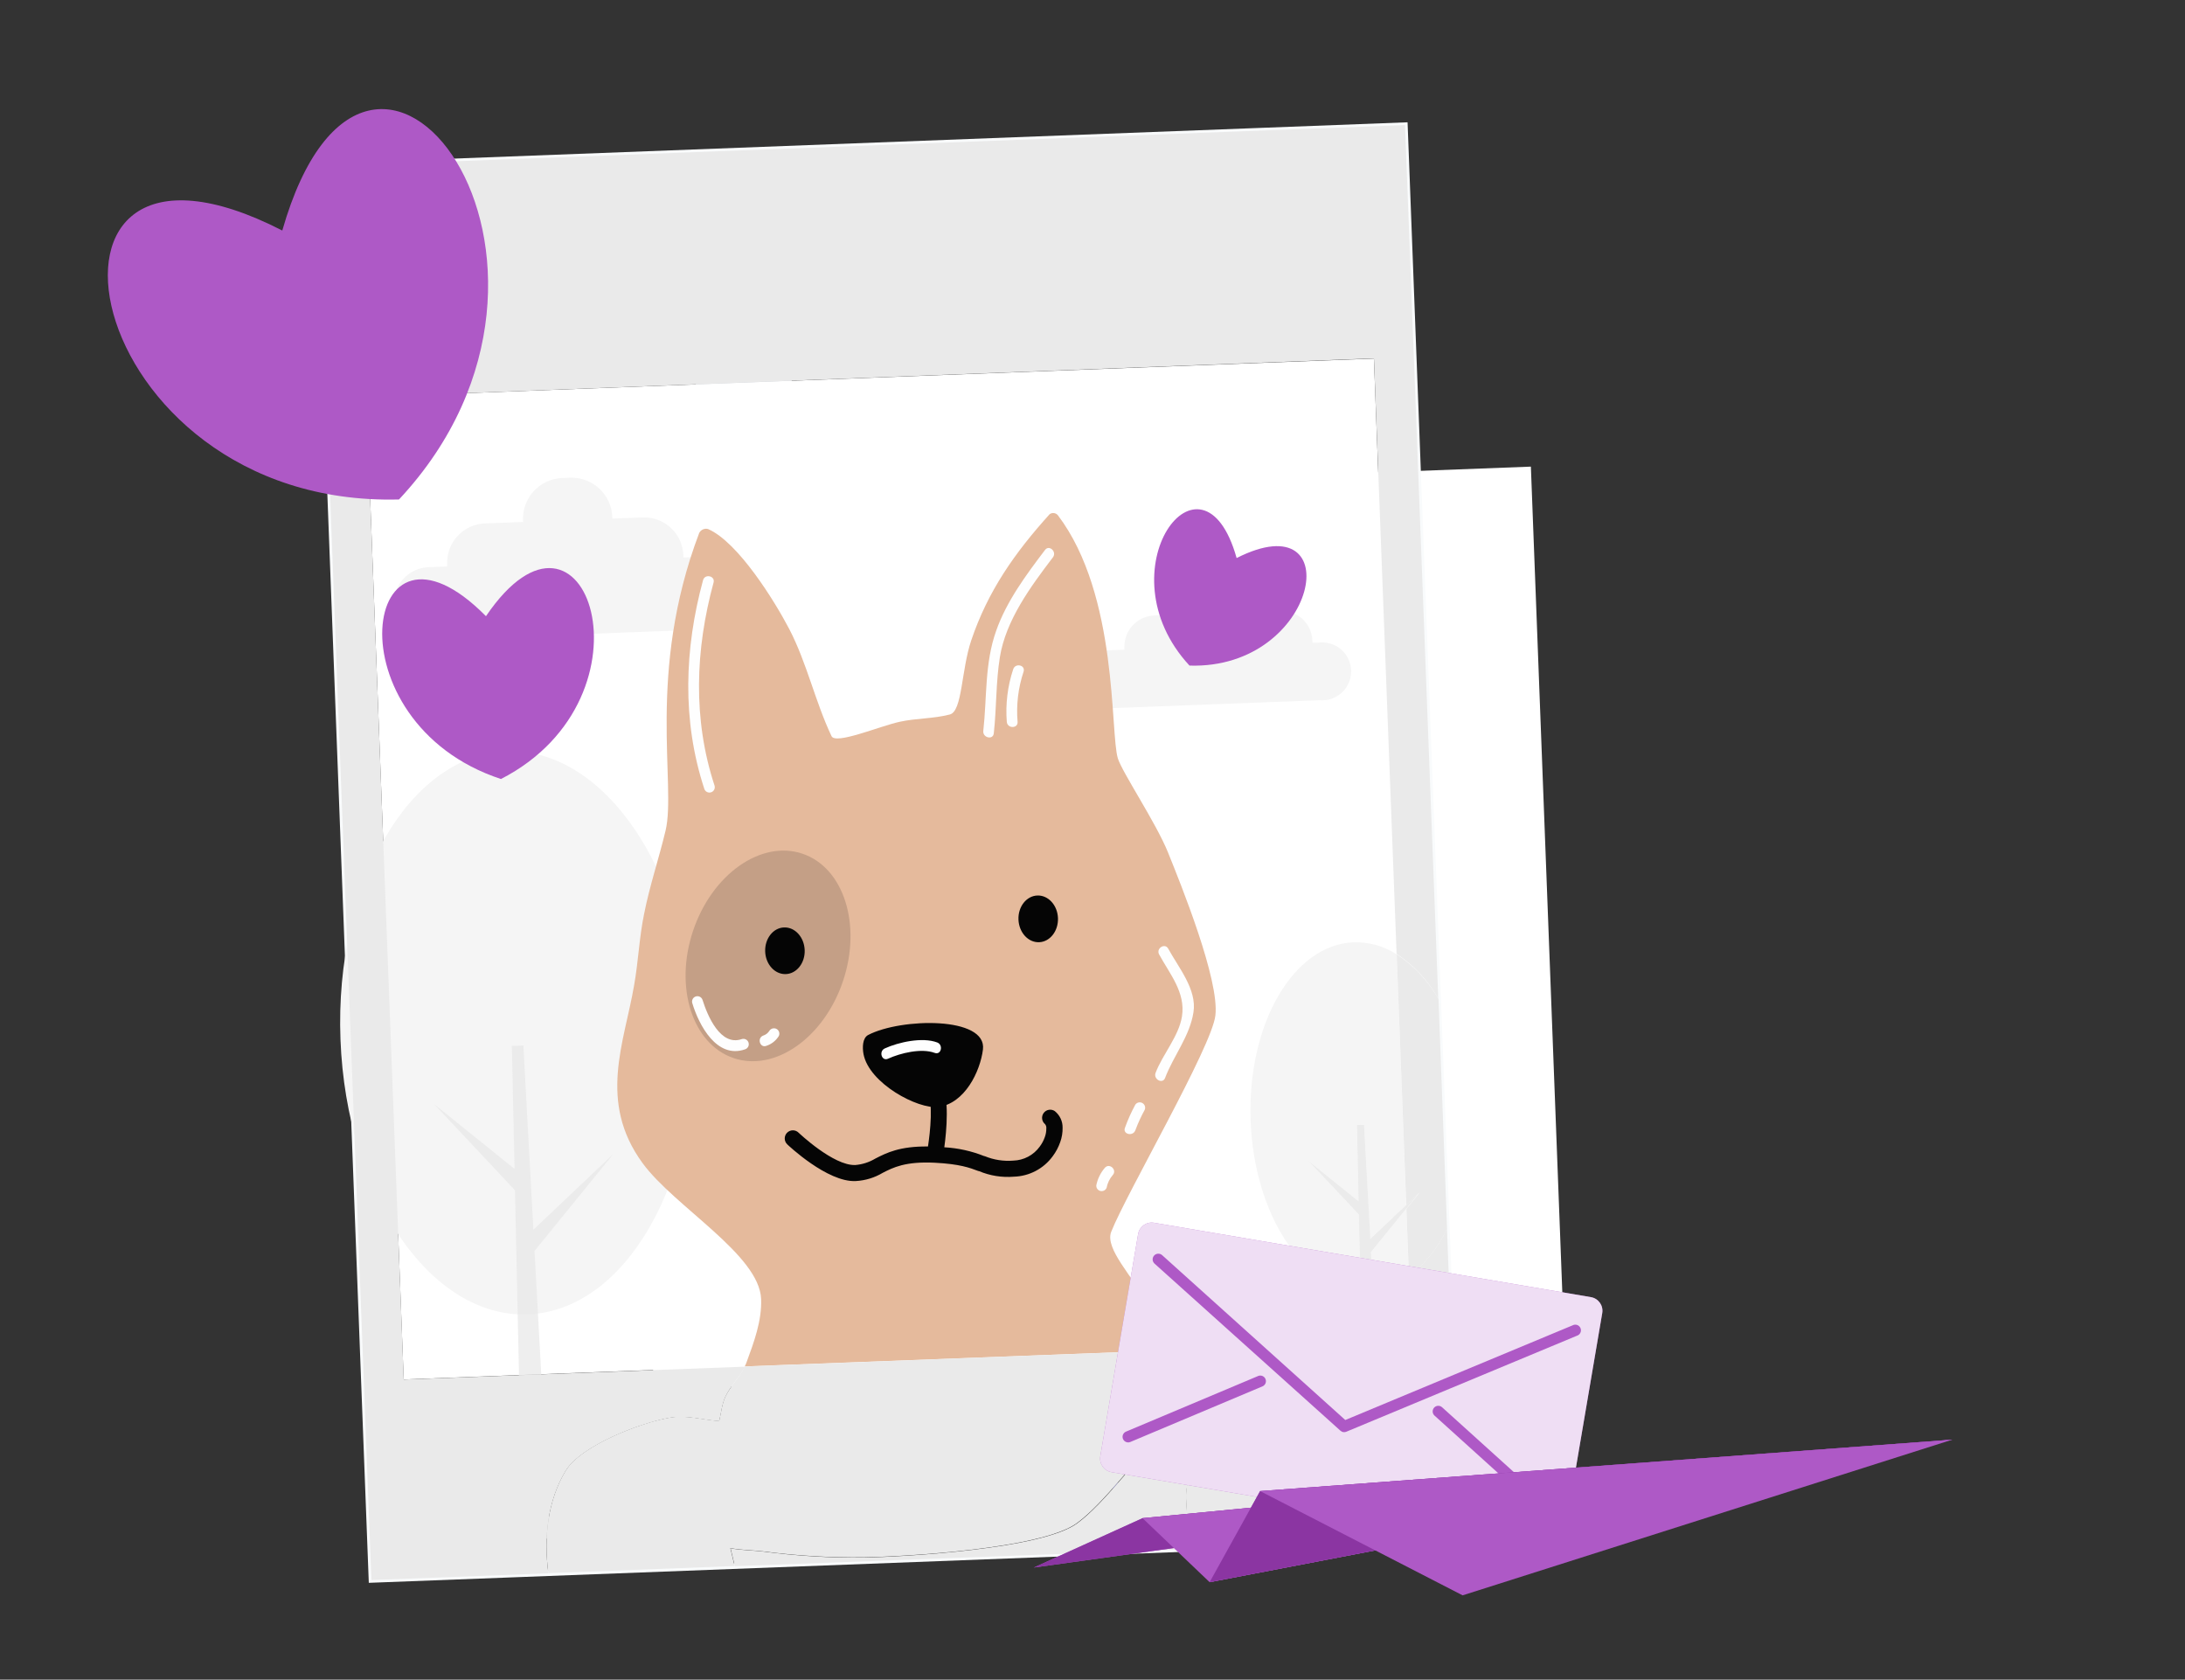 <?xml version="1.0"?>
<svg xmlns="http://www.w3.org/2000/svg" width="510" height="392" viewBox="0 0 510 392" fill="none">
<rect x="0" y="0" width="510" height="392" fill="#333333" stroke="none"/>
<path d="M230.67 343.66C230.044 343.077 229.605 342.321 229.407 341.488C229.21 340.655 229.263 339.783 229.56 338.98C229.857 338.177 230.385 337.48 231.077 336.977C231.769 336.473 232.595 336.186 233.45 336.15C234.019 336.126 234.587 336.215 235.121 336.413C235.655 336.61 236.144 336.912 236.56 337.3L237.14 337.83L237.67 337.26C238.451 336.417 239.535 335.918 240.684 335.874C241.833 335.83 242.952 336.244 243.795 337.025C244.638 337.806 245.137 338.89 245.181 340.039C245.225 341.188 244.811 342.307 244.03 343.15L237.6 350.09L230.67 343.66Z" fill="#EC827D"/>
<path d="M290.55 334C290.251 334.011 289.957 334.08 289.685 334.204C289.413 334.329 289.168 334.506 288.964 334.725C288.761 334.944 288.603 335.202 288.499 335.482C288.395 335.763 288.348 336.061 288.36 336.36L288.71 345.45C288.72 345.749 288.79 346.043 288.914 346.316C289.038 346.588 289.215 346.833 289.435 347.036C289.654 347.24 289.911 347.398 290.192 347.501C290.473 347.605 290.771 347.652 291.07 347.64L296.07 347.45L299.84 350.95L299.7 347.31L302.76 347.19C303.363 347.167 303.932 346.905 304.343 346.463C304.753 346.021 304.972 345.433 304.95 344.83L304.6 335.74C304.577 335.137 304.315 334.568 303.873 334.158C303.43 333.747 302.843 333.529 302.24 333.55L290.55 334Z" fill="#F9FBFC"/>
<path d="M300.07 337.39L293.07 337.66C292.986 337.66 292.905 337.628 292.843 337.57C292.782 337.513 292.745 337.434 292.74 337.35C292.729 337.269 292.749 337.187 292.798 337.121C292.847 337.056 292.919 337.012 293 337L300 336.73C300.046 336.721 300.093 336.723 300.139 336.735C300.184 336.747 300.226 336.769 300.262 336.799C300.298 336.829 300.327 336.867 300.346 336.909C300.366 336.952 300.376 336.998 300.376 337.045C300.376 337.091 300.366 337.138 300.346 337.18C300.327 337.222 300.298 337.26 300.262 337.29C300.226 337.32 300.184 337.342 300.139 337.354C300.093 337.366 300.046 337.368 300 337.36L300.07 337.39Z" fill="#D1D5DB"/>
<path d="M300.2 340.74L293.2 341.01C293.154 341.019 293.107 341.017 293.061 341.005C293.016 340.993 292.974 340.971 292.938 340.941C292.902 340.911 292.874 340.873 292.854 340.831C292.834 340.788 292.824 340.742 292.824 340.695C292.824 340.649 292.834 340.602 292.854 340.56C292.874 340.518 292.902 340.48 292.938 340.45C292.974 340.42 293.016 340.398 293.061 340.386C293.107 340.374 293.154 340.372 293.2 340.38L300.2 340.11C300.274 340.124 300.341 340.162 300.389 340.22C300.437 340.278 300.464 340.35 300.464 340.425C300.464 340.5 300.437 340.573 300.389 340.631C300.341 340.688 300.274 340.727 300.2 340.74Z" fill="#D1D5DB"/>
<path d="M297.2 344.21L293.29 344.36C293.244 344.368 293.197 344.366 293.151 344.354C293.106 344.342 293.064 344.321 293.028 344.29C292.992 344.26 292.964 344.223 292.944 344.181C292.924 344.138 292.914 344.092 292.914 344.045C292.914 343.998 292.924 343.952 292.944 343.91C292.964 343.867 292.992 343.83 293.028 343.8C293.064 343.77 293.106 343.748 293.151 343.736C293.197 343.724 293.244 343.722 293.29 343.73L297.2 343.58C297.274 343.593 297.341 343.632 297.389 343.69C297.437 343.747 297.464 343.82 297.464 343.895C297.464 343.97 297.437 344.043 297.389 344.1C297.341 344.158 297.274 344.197 297.2 344.21Z" fill="#D1D5DB"/>
<path d="M256.82 339.82C256.865 340.413 256.687 341.002 256.32 341.47C255.914 341.936 255.366 342.256 254.76 342.38V342.44C255.456 342.457 256.124 342.715 256.65 343.17C256.866 343.389 257.036 343.648 257.151 343.933C257.266 344.218 257.323 344.523 257.32 344.83C257.362 345.268 257.297 345.709 257.132 346.117C256.966 346.524 256.705 346.886 256.37 347.17C255.529 347.791 254.505 348.111 253.46 348.08C252.972 348.097 252.483 348.07 252 348C251.532 347.929 251.075 347.798 250.64 347.61V346.48C251.072 346.704 251.529 346.879 252 347C252.482 347.088 252.971 347.128 253.46 347.12C255.26 347.05 256.14 346.3 256.08 344.89C256.02 343.48 255 343 253 343.06H252V342.06H253C253.687 342.073 254.358 341.859 254.91 341.45C255.138 341.272 255.317 341.039 255.433 340.774C255.548 340.508 255.595 340.218 255.57 339.93C255.573 339.703 255.523 339.478 255.424 339.273C255.325 339.068 255.18 338.889 255 338.75C254.582 338.453 254.071 338.315 253.56 338.36C253.121 338.376 252.686 338.457 252.27 338.6C251.785 338.783 251.327 339.032 250.91 339.34L250.28 338.56C250.715 338.196 251.209 337.909 251.74 337.71C252.298 337.488 252.89 337.367 253.49 337.35C254.334 337.262 255.182 337.479 255.88 337.96C256.17 338.177 256.405 338.457 256.569 338.78C256.732 339.103 256.818 339.459 256.82 339.82Z" fill="#56548C"/>
<path d="M267.28 347.42L265.85 347.47L261.85 342.55L260.8 343.55L260.95 347.65H259.74L259.34 337.21L260.55 337.16L260.75 342.34L265.29 336.98H266.73L262.73 341.67L267.28 347.42Z" fill="#56548C"/>
<path d="M314.19 345.63H313.03L312.75 338.19C312.75 337.57 312.75 336.98 312.75 336.43L312.42 336.76C312.31 336.87 311.76 337.36 310.78 338.22L310.12 337.42L312.8 335.18H313.8L314.19 345.63Z" fill="#56548C"/>
<path d="M325 345.22L318.14 345.48V344.48L320.79 341.61C321.354 341.015 321.881 340.388 322.37 339.73C322.607 339.398 322.795 339.035 322.93 338.65C323.054 338.29 323.108 337.91 323.09 337.53C323.092 337.286 323.044 337.045 322.947 336.821C322.851 336.597 322.709 336.396 322.53 336.23C322.131 335.906 321.622 335.749 321.11 335.79C320.689 335.809 320.273 335.897 319.88 336.05C319.421 336.263 318.997 336.542 318.62 336.88L317.96 336.1C318.796 335.3 319.894 334.831 321.05 334.78C321.887 334.694 322.725 334.934 323.39 335.45C323.681 335.695 323.913 336.001 324.07 336.347C324.228 336.693 324.306 337.07 324.3 337.45C324.326 338.148 324.16 338.84 323.82 339.45C323.267 340.38 322.594 341.234 321.82 341.99L319.62 344.31V344.37L324.99 344.17L325 345.22Z" fill="#56548C"/>
<path d="M327.84 345.11L331.84 335.59L326.15 335.81L326.1 334.72L333.05 334.45V335.4L329.14 345.06L327.84 345.11Z" fill="#56548C"/>
<path d="M241.28 126.3C241.381 128.969 240.417 131.569 238.601 133.528C236.784 135.487 234.264 136.644 231.595 136.745C228.926 136.845 226.325 135.882 224.367 134.065C222.408 132.249 221.251 129.729 221.15 127.06C221.1 125.738 221.311 124.419 221.771 123.179C222.23 121.939 222.93 120.801 223.829 119.831C224.729 118.861 225.81 118.078 227.012 117.526C228.214 116.974 229.513 116.664 230.835 116.615C232.157 116.565 233.475 116.776 234.716 117.235C235.956 117.695 237.093 118.395 238.063 119.294C239.033 120.193 239.817 121.275 240.368 122.477C240.92 123.679 241.23 124.978 241.28 126.3Z" fill="#D1D5DB"/>
<path d="M238.2 133.74V133.91C236.426 135.64 234.074 136.65 231.598 136.744C229.123 136.838 226.7 136.01 224.8 134.42V134.25C224.747 132.906 225.101 131.578 225.814 130.438C226.528 129.298 227.568 128.4 228.8 127.86C229.562 128.244 230.408 128.429 231.26 128.4C232.113 128.37 232.944 128.119 233.67 127.67C234.95 128.105 236.068 128.919 236.877 130.002C237.685 131.086 238.147 132.389 238.2 133.74Z" fill="white"/>
<path d="M231.09 127.76C233.526 127.76 235.5 125.786 235.5 123.35C235.5 120.915 233.526 118.94 231.09 118.94C228.654 118.94 226.68 120.915 226.68 123.35C226.68 125.786 228.654 127.76 231.09 127.76Z" fill="white"/>
<path d="M299.296 124.452L249.596 126.44L249.797 131.48L299.497 129.492L299.296 124.452Z" fill="#B1B2F3"/>
<path d="M357.322 108.903L144.736 116.995L152.626 324.265L365.212 316.173L357.322 108.903Z" fill="white"/>
<path d="M173.06 342.74C172.332 342.068 171.821 341.195 171.59 340.232C171.359 339.269 171.419 338.259 171.763 337.331C172.107 336.402 172.719 335.596 173.521 335.016C174.324 334.435 175.28 334.106 176.27 334.07C176.926 334.045 177.581 334.15 178.197 334.378C178.813 334.606 179.378 334.953 179.86 335.4L180.52 336.01L181.13 335.35C182.032 334.377 183.283 333.801 184.609 333.751C185.935 333.7 187.227 334.178 188.2 335.08C189.173 335.982 189.749 337.233 189.799 338.559C189.85 339.885 189.372 341.177 188.47 342.15L181.06 350.15L173.06 342.74Z" fill="#EC827D"/>
<path d="M242.16 331.56C241.463 331.588 240.806 331.892 240.332 332.403C239.858 332.915 239.606 333.593 239.63 334.29L240.03 344.78C240.059 345.477 240.362 346.134 240.873 346.608C241.385 347.082 242.063 347.334 242.76 347.31L248.57 347.08L252.91 351.13L252.75 346.93L256.28 346.79C256.976 346.764 257.633 346.463 258.107 345.953C258.582 345.443 258.834 344.766 258.81 344.07L258.41 333.57C258.381 332.874 258.078 332.218 257.566 331.745C257.054 331.273 256.376 331.023 255.68 331.05L242.16 331.56Z" fill="#F9FBFC"/>
<path d="M253.15 335.45L245.02 335.76C244.937 335.763 244.856 335.733 244.794 335.677C244.732 335.621 244.695 335.544 244.69 335.46C244.69 335.376 244.722 335.295 244.779 335.234C244.837 335.173 244.916 335.136 245 335.13L253.12 334.82C253.162 334.819 253.204 334.826 253.243 334.841C253.283 334.856 253.319 334.878 253.349 334.907C253.38 334.936 253.405 334.97 253.422 335.009C253.439 335.047 253.449 335.088 253.45 335.13C253.451 335.171 253.445 335.212 253.43 335.25C253.416 335.288 253.394 335.323 253.366 335.353C253.338 335.382 253.305 335.406 253.268 335.423C253.231 335.44 253.191 335.449 253.15 335.45Z" fill="#D1D5DB"/>
<path d="M253.29 339.321L245.17 339.631C245.087 339.633 245.006 339.604 244.944 339.548C244.883 339.492 244.845 339.414 244.84 339.331C244.837 339.289 244.843 339.247 244.857 339.208C244.87 339.169 244.892 339.133 244.92 339.102C244.948 339.071 244.982 339.046 245.02 339.029C245.057 339.011 245.098 339.002 245.14 339.001L253.27 338.691C253.316 338.682 253.363 338.684 253.409 338.696C253.454 338.708 253.496 338.73 253.532 338.76C253.568 338.79 253.596 338.828 253.616 338.87C253.636 338.913 253.646 338.959 253.646 339.006C253.646 339.052 253.636 339.099 253.616 339.141C253.596 339.183 253.568 339.221 253.532 339.251C253.496 339.281 253.454 339.303 253.409 339.315C253.363 339.327 253.316 339.329 253.27 339.321H253.29Z" fill="#D1D5DB"/>
<path d="M249.83 343.32L245.31 343.5C245.268 343.501 245.227 343.494 245.188 343.479C245.15 343.464 245.114 343.441 245.084 343.412C245.054 343.384 245.031 343.349 245.015 343.311C244.998 343.272 244.99 343.231 244.99 343.19C244.989 343.149 244.995 343.108 245.01 343.07C245.024 343.032 245.046 342.997 245.074 342.967C245.102 342.938 245.135 342.914 245.172 342.897C245.209 342.88 245.249 342.871 245.29 342.87L249.8 342.69C249.842 342.688 249.884 342.695 249.923 342.71C249.963 342.725 249.999 342.747 250.029 342.776C250.06 342.805 250.085 342.84 250.102 342.878C250.119 342.916 250.129 342.958 250.13 343C250.131 343.04 250.125 343.081 250.11 343.119C250.096 343.157 250.074 343.192 250.046 343.222C250.018 343.251 249.985 343.275 249.948 343.292C249.911 343.309 249.871 343.318 249.83 343.32Z" fill="#D1D5DB"/>
<path d="M203.23 338.3C203.287 338.985 203.083 339.667 202.66 340.21C202.195 340.753 201.561 341.123 200.86 341.26V341.33C201.665 341.351 202.437 341.648 203.05 342.17C203.55 342.684 203.829 343.373 203.83 344.09C203.874 344.595 203.798 345.103 203.606 345.573C203.415 346.042 203.115 346.46 202.73 346.79C201.753 347.489 200.57 347.841 199.37 347.79C198.782 347.818 198.193 347.795 197.61 347.72C197.073 347.638 196.548 347.486 196.05 347.27L196 346C197.065 346.463 198.219 346.688 199.38 346.66C201.46 346.58 202.47 345.72 202.38 344.09C202.32 342.63 201.14 341.94 198.85 342.03L197.66 342.08V340.9L198.86 340.85C199.654 340.861 200.431 340.611 201.07 340.14C201.334 339.933 201.542 339.664 201.675 339.357C201.807 339.049 201.861 338.713 201.83 338.38C201.832 338.117 201.774 337.858 201.659 337.622C201.545 337.386 201.377 337.18 201.17 337.02C200.685 336.684 200.098 336.528 199.51 336.58C199.003 336.595 198.5 336.686 198.02 336.85C197.463 337.07 196.935 337.359 196.45 337.71L195.73 336.81C196.223 336.38 196.789 336.042 197.4 335.81C198.039 335.561 198.715 335.419 199.4 335.39C200.373 335.295 201.349 335.543 202.16 336.09C202.501 336.347 202.776 336.681 202.962 337.066C203.148 337.45 203.24 337.873 203.23 338.3Z" fill="#56548C"/>
<path d="M215.31 347.071L213.66 347.131L209 341.461L207.78 342.631L207.96 347.351H206.56L206.1 335.351L207.5 335.301L207.73 341.301L212.97 335.121L214.63 335.061L210 340.451L215.31 347.071Z" fill="#56548C"/>
<path d="M269.44 345L268.1 345.05L267.77 336.46C267.77 335.75 267.77 335.07 267.77 334.46C267.66 334.58 267.54 334.71 267.4 334.84L265.5 336.52L264.74 335.61L267.83 333.02H268.99L269.44 345Z" fill="#56548C"/>
<path d="M281.94 344.53L274.02 344.84V343.66L277.08 340.35C277.733 339.664 278.345 338.94 278.91 338.18C279.179 337.792 279.397 337.372 279.56 336.93C279.692 336.516 279.753 336.084 279.74 335.65C279.745 335.367 279.689 335.085 279.577 334.825C279.465 334.565 279.299 334.331 279.09 334.14C278.863 333.952 278.602 333.811 278.32 333.725C278.039 333.639 277.743 333.61 277.45 333.64C276.966 333.657 276.489 333.758 276.04 333.94C275.504 334.179 275.008 334.5 274.57 334.89L273.81 333.99C274.781 333.068 276.052 332.528 277.39 332.47C278.352 332.371 279.316 332.647 280.08 333.24C280.414 333.523 280.682 333.875 280.865 334.273C281.048 334.67 281.142 335.102 281.14 335.54C281.159 336.339 280.966 337.129 280.58 337.83C279.943 338.899 279.17 339.88 278.28 340.75L275.74 343.43V343.5L281.94 343.26V344.53Z" fill="#56548C"/>
<path d="M285.2 344.41L289.78 333.41L283.21 333.66V332.4L291.21 332.09L291.26 333.19L286.74 344.33L285.2 344.41Z" fill="#56548C"/>
<path d="M185.31 91.91C185.395 94.205 184.798 96.474 183.594 98.431C182.39 100.387 180.634 101.943 178.546 102.901C176.458 103.859 174.134 104.178 171.865 103.815C169.597 103.453 167.487 102.426 165.802 100.866C164.117 99.305 162.932 97.279 162.397 95.045C161.862 92.811 162.002 90.469 162.798 88.314C163.594 86.159 165.011 84.289 166.869 82.939C168.728 81.589 170.945 80.82 173.24 80.73C174.77 80.657 176.299 80.891 177.738 81.415C179.177 81.941 180.496 82.747 181.62 83.788C182.744 84.829 183.649 86.083 184.282 87.478C184.916 88.872 185.265 90.379 185.31 91.91Z" fill="#D1D5DB"/>
<path d="M181.74 100.5V100.7C179.691 102.692 176.977 103.854 174.121 103.961C171.266 104.068 168.472 103.113 166.28 101.28V101.09C166.223 99.536 166.635 98.001 167.462 96.685C168.29 95.368 169.495 94.332 170.92 93.71C171.799 94.153 172.776 94.37 173.76 94.34C174.746 94.3 175.706 94.011 176.55 93.5C178.021 94.006 179.304 94.946 180.23 96.195C181.157 97.445 181.683 98.945 181.74 100.5Z" fill="white"/>
<path d="M251.341 90.749L194.812 92.9L195.003 97.937L251.532 95.785L251.341 90.749Z" fill="#B1B2F3"/>
<path d="M327.33 29.85L339.84 358.49L87.3 368.11L74.78 39.46L327.33 29.85ZM328.54 28.54L73.47 38.25L86.08 369.41L341.15 359.7L328.54 28.54Z" fill="#F9FBFC"/>
<path d="M320.685 83.689L85.496 92.642L94.224 321.946L329.414 312.993L320.685 83.689Z" fill="white"/>
<path d="M161.11 130.05L159.49 130.11C159.49 129.91 159.49 129.71 159.49 129.51C159.391 127.101 158.343 124.828 156.574 123.189C154.806 121.55 152.46 120.676 150.05 120.76L142.92 121.03V120.63C142.819 118.113 141.724 115.738 139.877 114.025C138.029 112.313 135.578 111.401 133.06 111.49L131.2 111.56C128.684 111.664 126.312 112.76 124.601 114.607C122.891 116.455 121.981 118.904 122.07 121.42C122.07 121.56 122.07 121.69 122.07 121.82L113.14 122.16C110.728 122.259 108.453 123.309 106.811 125.079C105.17 126.85 104.296 129.198 104.38 131.61C104.38 131.81 104.38 132.01 104.38 132.21L99.81 132.38C97.602 132.531 95.54 133.536 94.06 135.181C92.581 136.827 91.8 138.984 91.885 141.196C91.97 143.407 92.912 145.499 94.513 147.027C96.114 148.555 98.247 149.399 100.46 149.38L161.75 147C162.866 146.958 163.963 146.697 164.979 146.231C165.994 145.765 166.907 145.104 167.667 144.285C168.426 143.465 169.017 142.505 169.405 141.458C169.794 140.41 169.972 139.297 169.93 138.18C169.888 137.064 169.627 135.967 169.161 134.952C168.695 133.937 168.033 133.023 167.214 132.264C166.395 131.504 165.435 130.913 164.387 130.525C163.34 130.137 162.226 129.958 161.11 130V130.05Z" fill="#F5F5F5"/>
<path d="M307.6 150H306.32V149.52C306.25 147.597 305.42 145.78 304.012 144.468C302.604 143.156 300.733 142.455 298.81 142.52L293.14 142.74V142.42C293.059 140.418 292.189 138.53 290.72 137.167C289.251 135.805 287.302 135.08 285.3 135.15L283.82 135.21C281.82 135.293 279.934 136.165 278.574 137.633C277.214 139.102 276.49 141.05 276.56 143.05C276.56 143.16 276.56 143.26 276.56 143.37L269.45 143.64C267.526 143.708 265.708 144.537 264.395 145.946C263.082 147.354 262.383 149.226 262.45 151.15C262.45 151.31 262.45 151.47 262.45 151.63L258.81 151.77C257.923 151.804 257.051 152.013 256.245 152.384C255.438 152.755 254.713 153.281 254.11 153.933C253.507 154.584 253.038 155.348 252.73 156.18C252.422 157.013 252.281 157.898 252.315 158.785C252.349 159.672 252.558 160.544 252.929 161.35C253.3 162.157 253.826 162.882 254.477 163.486C255.129 164.089 255.893 164.558 256.725 164.866C257.558 165.173 258.443 165.314 259.33 165.28L308.02 163.42C308.971 163.503 309.929 163.382 310.83 163.068C311.732 162.753 312.556 162.251 313.25 161.595C313.943 160.939 314.49 160.143 314.853 159.261C315.217 158.378 315.39 157.428 315.36 156.474C315.33 155.52 315.098 154.583 314.68 153.724C314.262 152.866 313.667 152.106 312.934 151.495C312.2 150.883 311.346 150.434 310.427 150.176C309.508 149.918 308.544 149.859 307.6 150Z" fill="#F5F5F5"/>
<path d="M123.203 306.757C145.974 305.89 163.313 275.767 161.932 239.475C160.55 203.183 140.971 174.465 118.2 175.332C95.429 176.199 78.09 206.322 79.471 242.614C80.853 278.906 100.432 307.623 123.203 306.757Z" fill="#F5F5F5"/>
<g style="mix-blend-mode:multiply" opacity="0.7">
<path d="M143.16 269.31L124.5 286.99L122.16 244L119.47 244.1L120.1 272.8L101.34 257.7L120.2 277.8L121.98 359.29L128.42 359.05L124.77 291.95L143.16 269.31Z" fill="#E7E7E7"/>
</g>
<path d="M280.3 335.06C280.093 334.148 279.839 333.247 279.54 332.36C278.78 331.36 278.13 331.59 275.99 331.83C274.58 331.99 273.15 333.07 271.34 334.72C264.89 340.63 257.95 350.72 251.43 355.52C243.18 361.59 210.75 363.33 201.77 363.52C193.823 363.614 185.879 363.136 178 362.09C176.18 361.86 172.76 361.8 170.52 361.34L171.52 365.53L277.52 361.53C276.84 344.14 275.7 351.68 280.3 335.06Z" fill="#EAEAEA"/>
<path d="M74.13 38.86L86.69 368.76L128 367.19C126.86 358.69 127.89 350.19 132 343.33C135.61 337.33 149.77 331.97 156.5 330.86C160.25 330.24 164.08 331.41 167.87 331.68C168.35 329.78 168.49 327.74 169.33 325.96C170.51 323.43 172.66 321.41 173.87 318.96L94.24 321.96L85.5 92.64L320.69 83.64L325.98 222.64C329.997 225.286 333.328 228.847 335.7 233.03L327.94 29.19L74.13 38.86Z" fill="#EAEAEA"/>
<path d="M328.84 297.85L329.42 312.99L321.15 313.31L322.27 333.84L318.27 333.99L317.82 313.43L271.19 315.21C274.11 318.98 287.86 314.3 294.71 316.99C313.45 324.35 317.71 343.25 315.6 360.04L340.5 359.1L337.74 286.75C335.692 291.101 332.642 294.905 328.84 297.85Z" fill="#EAEAEA"/>
<path d="M291.91 261.64C292.74 283.36 304.08 300.7 317.56 301.4L317.17 283.46L305.48 271L317.1 280.36L316.72 262.56L318.38 262.5L319.83 289.15L328.21 281.22L326 222.73C323.011 220.8 319.507 219.82 315.95 219.92C301.81 220.45 291.05 239.13 291.91 261.64Z" fill="#F5F5F5"/>
<path d="M320.49 301.29C323.52 300.868 326.393 299.685 328.84 297.85L328.24 282.09L320 292.23L320.49 301.29Z" fill="#F5F5F5"/>
<path d="M326 222.73L328.23 281.22L331.43 278.22L328.26 282.12L328.86 297.88C332.662 294.935 335.712 291.132 337.76 286.78L335.76 233.15C333.38 228.951 330.035 225.379 326 222.73Z" fill="#EAEAEA"/>
<g style="mix-blend-mode:multiply" opacity="0.7">
<path d="M319 301.42C318.51 301.42 318 301.42 317.53 301.42L317.79 313.42L321.12 313.3L320.46 301.3C320 301.35 319.52 301.4 319 301.42Z" fill="#E7E7E7"/>
</g>
<path d="M318.27 333.991L322.27 333.841L321.15 313.311L317.82 313.431L318.27 333.991Z" fill="#EAEAEA"/>
<path d="M318.38 262.5L316.72 262.56L317.1 280.36L305.48 271L317.17 283.46L317.56 301.4C318.05 301.4 318.56 301.4 319.03 301.4C319.5 301.4 320.03 301.33 320.49 301.27L320 292.21L328.24 282.07V281.2L319.86 289.13L318.38 262.5Z" fill="#F5F5F5"/>
<g style="mix-blend-mode:multiply" opacity="0.7">
<path d="M318.38 262.5L316.72 262.56L317.1 280.36L305.48 271L317.17 283.46L317.56 301.4C318.05 301.4 318.56 301.4 319.03 301.4C319.5 301.4 320.03 301.33 320.49 301.27L320 292.21L328.24 282.07V281.2L319.86 289.13L318.38 262.5Z" fill="#E7E7E7"/>
</g>
<path d="M331.41 278.19L328.21 281.22L328.24 282.09L331.41 278.19Z" fill="#EAEAEA"/>
<path d="M270.9 314.75C269.21 311.12 268.84 306.96 267.11 303.34C264.59 298.07 257.8 291.46 259.37 287.48C262.92 278.48 282.84 244.34 283.68 237.01C284.68 228.76 275.68 206.5 272.57 198.82C269.8 192 261.93 180.25 260.92 177C259.08 171.06 261.09 138.93 246.92 120.25C246.691 119.973 246.365 119.794 246.009 119.747C245.653 119.701 245.292 119.791 245 120C236.87 129 230.59 137.92 226.7 149.45C224.34 156.45 224.64 165.99 221.7 166.75C217.89 167.75 213.85 167.61 210.01 168.45C205.13 169.53 195.01 173.86 194.08 171.79C190.24 163.69 188.34 154.72 184.21 146.79C180.86 140.37 172.31 126.53 165.27 123.47C164.872 123.361 164.448 123.393 164.071 123.561C163.694 123.729 163.386 124.022 163.2 124.39C150.85 156.97 157.91 183.14 155.35 193.85C153.8 200.35 151.64 206.71 150.35 213.25C149.2 218.76 149 224.44 148 230C145.74 243.27 139.47 257.11 150 271.48C157.44 281.63 177.26 292.84 177.65 303.17C177.85 308.24 175.98 313.24 174.23 318C174.117 318.309 173.984 318.61 173.83 318.9L271.16 315.2C271.059 315.059 270.972 314.908 270.9 314.75Z" fill="#E5BA9C"/>
<path d="M294.71 317C287.86 314.31 274.11 319 271.19 315.22L173.86 318.92C172.65 321.42 170.5 323.44 169.32 325.92C168.48 327.7 168.32 329.74 167.86 331.64C164.07 331.37 160.24 330.2 156.49 330.82C149.76 331.93 135.6 337.28 131.99 343.29C127.89 350.12 126.86 358.65 127.99 367.15L171.47 365.49L170.47 361.3C172.71 361.76 176.13 361.82 177.95 362.05C185.829 363.089 193.773 363.56 201.72 363.46C210.72 363.29 243.13 361.55 251.38 355.46C257.9 350.65 264.84 340.57 271.29 334.66C273.1 333.01 274.53 331.93 275.94 331.77C278.08 331.53 278.73 331.31 279.49 332.3C279.789 333.186 280.043 334.087 280.25 335C275.65 351.62 276.79 344.08 277.46 361.43L315.6 360C317.67 343.25 313.45 324.35 294.71 317Z" fill="#EAEAEA"/>
<path fill-rule="evenodd" clip-rule="evenodd" d="M187.27 199.23C196.94 202.47 201.19 215.78 196.77 228.96C192.35 242.14 180.94 250.2 171.27 246.96C161.6 243.72 157.35 230.41 161.77 217.23C166.19 204.05 177.61 196 187.27 199.23Z" fill="#C49F86"/>
<path fill-rule="evenodd" clip-rule="evenodd" d="M242.12 209C244.67 208.9 246.83 211.26 246.94 214.27C247.05 217.28 245.09 219.8 242.54 219.9C239.99 220 237.84 217.63 237.72 214.62C237.6 211.61 239.58 209.09 242.12 209ZM183 216.45C185.55 216.35 187.7 218.71 187.82 221.72C187.94 224.73 185.96 227.25 183.41 227.34C180.86 227.43 178.71 225.08 178.6 222.07C178.49 219.06 180.46 216.54 183 216.45Z" fill="#050505"/>
<path fill-rule="evenodd" clip-rule="evenodd" d="M183.79 267.11C183.601 266.939 183.448 266.732 183.34 266.5C183.232 266.269 183.172 266.019 183.164 265.764C183.155 265.509 183.198 265.255 183.289 265.017C183.381 264.778 183.519 264.561 183.697 264.378C183.874 264.195 184.086 264.049 184.321 263.949C184.556 263.85 184.809 263.799 185.064 263.799C185.319 263.799 185.571 263.85 185.806 263.95C186.041 264.05 186.253 264.196 186.43 264.38C186.43 264.38 194.53 272.09 199.62 271.9C201.282 271.767 202.891 271.25 204.32 270.39C206.94 269.05 210 267.5 216.6 267.57C217.09 264.34 217.94 257.09 216.33 254.04C216.097 253.595 216.049 253.077 216.198 252.598C216.347 252.118 216.681 251.718 217.125 251.485C217.569 251.251 218.088 251.204 218.567 251.353C219.046 251.502 219.447 251.835 219.68 252.28C221.68 256.11 220.93 263.99 220.41 267.76C223.608 267.936 226.756 268.632 229.73 269.82H229.82C231.938 270.699 234.235 271.059 236.52 270.87C237.725 270.834 238.906 270.522 239.973 269.959C241.039 269.396 241.961 268.595 242.67 267.62C243.188 266.934 243.596 266.171 243.88 265.36C244.111 264.719 244.227 264.041 244.22 263.36C244.24 263.182 244.225 263.002 244.175 262.831C244.126 262.659 244.042 262.499 243.93 262.36C243.551 262.051 243.305 261.608 243.244 261.123C243.183 260.638 243.312 260.148 243.603 259.755C243.894 259.362 244.325 259.097 244.807 259.014C245.289 258.931 245.784 259.037 246.19 259.31C246.772 259.773 247.239 260.364 247.556 261.037C247.874 261.71 248.032 262.446 248.02 263.19C248.042 264.33 247.855 265.466 247.47 266.54C247.061 267.724 246.471 268.837 245.72 269.84C244.675 271.273 243.317 272.449 241.749 273.278C240.18 274.106 238.443 274.565 236.67 274.62C233.874 274.853 231.064 274.403 228.48 273.31H228.38C226.38 272.55 224.04 271.66 218.12 271.36C211.32 271.03 208.46 272.48 206.04 273.72C204.133 274.859 201.978 275.517 199.76 275.64C193.11 276 183.82 267.14 183.79 267.11Z" fill="#050505"/>
<path fill-rule="evenodd" clip-rule="evenodd" d="M201.55 246C201.27 244.5 201.29 242.26 202.64 241.55C210.33 237.55 230.4 237.17 229.43 244.94C228.78 250.1 225.18 257.54 219.03 258.35C214.24 258.94 202.84 252.83 201.55 246Z" fill="#050505"/>
<path fill-rule="evenodd" clip-rule="evenodd" d="M207.27 247.09C210.17 245.77 215.07 244.57 218.17 245.73C219.69 246.3 220.24 243.84 218.74 243.29C215.28 241.99 209.74 243.22 206.51 244.69C205.06 245.35 205.8 247.76 207.27 247.09Z" fill="#FEFEFE"/>
<path fill-rule="evenodd" clip-rule="evenodd" d="M161.59 234.13C163.14 239.27 167.31 247.19 173.9 244.9C174.217 244.799 174.481 244.577 174.634 244.281C174.787 243.986 174.816 243.642 174.715 243.325C174.614 243.008 174.392 242.744 174.096 242.591C173.801 242.439 173.457 242.409 173.14 242.51C168.14 244.24 165.14 237.06 163.98 233.37C163.879 233.053 163.657 232.789 163.361 232.636C163.066 232.484 162.722 232.454 162.405 232.555C162.088 232.656 161.824 232.878 161.671 233.174C161.518 233.469 161.489 233.813 161.59 234.13Z" fill="#FEFEFE"/>
<path fill-rule="evenodd" clip-rule="evenodd" d="M178.89 244.08C180.079 243.685 181.093 242.89 181.76 241.83C181.916 241.535 181.948 241.191 181.851 240.872C181.753 240.554 181.534 240.287 181.24 240.13C180.946 239.979 180.604 239.947 180.287 240.042C179.97 240.137 179.703 240.351 179.54 240.64C179.207 241.139 178.713 241.51 178.14 241.69C176.63 242.27 177.38 244.67 178.89 244.08Z" fill="#FEFEFE"/>
<path fill-rule="evenodd" clip-rule="evenodd" d="M164.1 135.4C159.74 151.4 159.16 168.19 164.39 184.1C164.44 184.257 164.52 184.402 164.626 184.528C164.733 184.654 164.862 184.758 165.009 184.833C165.155 184.909 165.315 184.955 165.479 184.969C165.643 184.983 165.808 184.965 165.965 184.915C166.122 184.865 166.268 184.785 166.393 184.678C166.519 184.572 166.623 184.442 166.699 184.296C166.774 184.15 166.821 183.99 166.834 183.826C166.848 183.662 166.83 183.497 166.78 183.34C161.68 167.83 162.29 151.61 166.55 135.97C167 134.41 164.53 133.84 164.1 135.4Z" fill="#FEFEFE"/>
<path fill-rule="evenodd" clip-rule="evenodd" d="M243.92 128.35C239.52 134.14 234.92 140.35 232.51 147.23C229.8 154.87 230.39 162.66 229.51 170.59C229.34 172.18 231.78 172.77 231.96 171.16C232.62 165.23 232.43 159.27 233.38 153.37C234.77 144.73 240.61 136.84 245.77 130.06C246.73 128.78 244.9 127.06 243.92 128.35Z" fill="#FEFEFE"/>
<path fill-rule="evenodd" clip-rule="evenodd" d="M236.49 156.19C235.174 160.156 234.668 164.345 235 168.51C235.18 170.11 237.69 170.03 237.51 168.42C237.183 164.482 237.659 160.519 238.91 156.77C239.41 155.21 237 154.65 236.49 156.19Z" fill="#FEFEFE"/>
<path fill-rule="evenodd" clip-rule="evenodd" d="M270.55 222.75C273.03 227.31 276.75 231.61 275.89 237.17C275.17 241.83 271.38 246.03 269.72 250.4C269.16 251.89 271.37 253.09 271.94 251.58C273.94 246.33 277.7 241.87 278.57 236.22C279.4 230.9 275.02 225.73 272.67 221.4C271.9 220 269.78 221.33 270.55 222.75Z" fill="#FEFEFE"/>
<path fill-rule="evenodd" clip-rule="evenodd" d="M265 263.79C265.614 262.139 266.35 260.534 267.2 258.99C267.312 258.704 267.316 258.387 267.21 258.098C267.105 257.809 266.897 257.569 266.626 257.422C266.356 257.276 266.041 257.234 265.742 257.303C265.442 257.373 265.178 257.55 265 257.8C264.056 259.544 263.244 261.356 262.57 263.22C262 264.74 264.45 265.29 265 263.79Z" fill="#FEFEFE"/>
<path fill-rule="evenodd" clip-rule="evenodd" d="M258.28 277.24C258.494 276.131 258.993 275.097 259.73 274.24C260.81 273.04 258.97 271.33 257.89 272.54C256.885 273.707 256.197 275.111 255.89 276.62C255.861 276.916 255.939 277.213 256.11 277.457C256.28 277.701 256.532 277.876 256.82 277.95C257.108 278.025 257.414 277.995 257.681 277.864C257.949 277.734 258.161 277.513 258.28 277.24Z" fill="#FEFEFE"/>
<path d="M455.67 336L266.68 354.32L241.3 365.84L455.67 336Z" fill="#AE59C6"/>
<path d="M266.68 354.32L241.3 365.84L455.67 336" fill="#8B35A2"/>
<path d="M455.67 336L266.68 354.32L282.34 369.26L455.67 336Z" fill="#AE59C6"/>
<path d="M371.344 302.735L269.361 285.376C267.608 285.078 265.945 286.257 265.646 288.01L256.82 339.864C256.522 341.618 257.701 343.281 259.454 343.579L361.437 360.938C363.19 361.237 364.854 360.057 365.152 358.304L373.978 306.45C374.277 304.697 373.097 303.034 371.344 302.735Z" fill="#AE59C6"/>
<path opacity="0.8" d="M371.344 302.735L269.361 285.376C267.608 285.078 265.945 286.257 265.646 288.01L256.82 339.864C256.522 341.618 257.701 343.281 259.454 343.579L361.437 360.938C363.19 361.237 364.854 360.057 365.152 358.304L373.978 306.45C374.277 304.697 373.097 303.034 371.344 302.735Z" fill="white"/>
<path d="M313.6 334.24C313.336 334.209 313.088 334.097 312.89 333.92L269.49 294.92C269.225 294.688 269.063 294.36 269.039 294.008C269.016 293.656 269.133 293.31 269.365 293.045C269.597 292.779 269.925 292.617 270.277 292.594C270.628 292.57 270.975 292.688 271.24 292.92L314 331.41L367.07 309.31C367.233 309.223 367.412 309.172 367.595 309.159C367.779 309.147 367.963 309.172 368.136 309.235C368.309 309.297 368.467 309.395 368.6 309.523C368.733 309.65 368.838 309.804 368.908 309.974C368.978 310.144 369.012 310.327 369.007 310.511C369.002 310.695 368.959 310.876 368.88 311.042C368.801 311.209 368.688 311.357 368.549 311.477C368.409 311.597 368.246 311.686 368.07 311.74L314.23 334.15C314.031 334.231 313.814 334.262 313.6 334.24Z" fill="#AE59C6"/>
<path d="M360.4 353.18C360.138 353.137 359.892 353.023 359.69 352.85L334.83 330.38C334.571 330.147 334.416 329.82 334.398 329.472C334.381 329.124 334.502 328.784 334.735 328.525C334.968 328.267 335.295 328.111 335.643 328.094C335.991 328.076 336.331 328.197 336.59 328.43L361.45 350.89C361.659 351.078 361.802 351.328 361.859 351.604C361.916 351.879 361.883 352.165 361.766 352.421C361.649 352.676 361.453 352.888 361.208 353.024C360.962 353.161 360.679 353.216 360.4 353.18Z" fill="#AE59C6"/>
<path d="M263.17 336.63C262.941 336.603 262.722 336.516 262.538 336.377C262.353 336.239 262.209 336.053 262.12 335.84C262.053 335.681 262.017 335.511 262.016 335.338C262.015 335.166 262.048 334.994 262.113 334.835C262.178 334.675 262.274 334.529 262.395 334.407C262.516 334.284 262.661 334.187 262.82 334.12L293.71 321.12C294.028 321.001 294.38 321.01 294.692 321.146C295.003 321.282 295.25 321.533 295.379 321.847C295.509 322.161 295.512 322.513 295.387 322.829C295.262 323.145 295.019 323.4 294.71 323.54L263.82 336.54C263.615 336.625 263.391 336.656 263.17 336.63Z" fill="#AE59C6"/>
<path d="M455.67 336L294.12 348L282.34 369.26L455.67 336Z" fill="#AE59C6"/>
<path d="M455.67 336L294.12 348L282.34 369.26L455.67 336Z" fill="#8B35A2"/>
<path d="M455.67 336L294.12 348L341.39 372.33L455.67 336Z" fill="#AE59C6"/>
<path fill-rule="evenodd" clip-rule="evenodd" d="M65.89 53.8C86.22 -17.3 144.89 61.19 93.13 116.57C17.51 118.55 0.09 20.07 65.89 53.8Z" fill="#AE59C6"/>
<path fill-rule="evenodd" clip-rule="evenodd" d="M113.43 143.81C84.43 114.45 76.74 168.6 116.93 181.81C154.48 162.55 136.61 109.65 113.43 143.81Z" fill="#AE59C6"/>
<path fill-rule="evenodd" clip-rule="evenodd" d="M288.64 130.24C280.64 101.73 256.99 133.06 277.64 155.34C307.91 156.27 315.06 116.85 288.64 130.24Z" fill="#AE59C6"/>
</svg>
